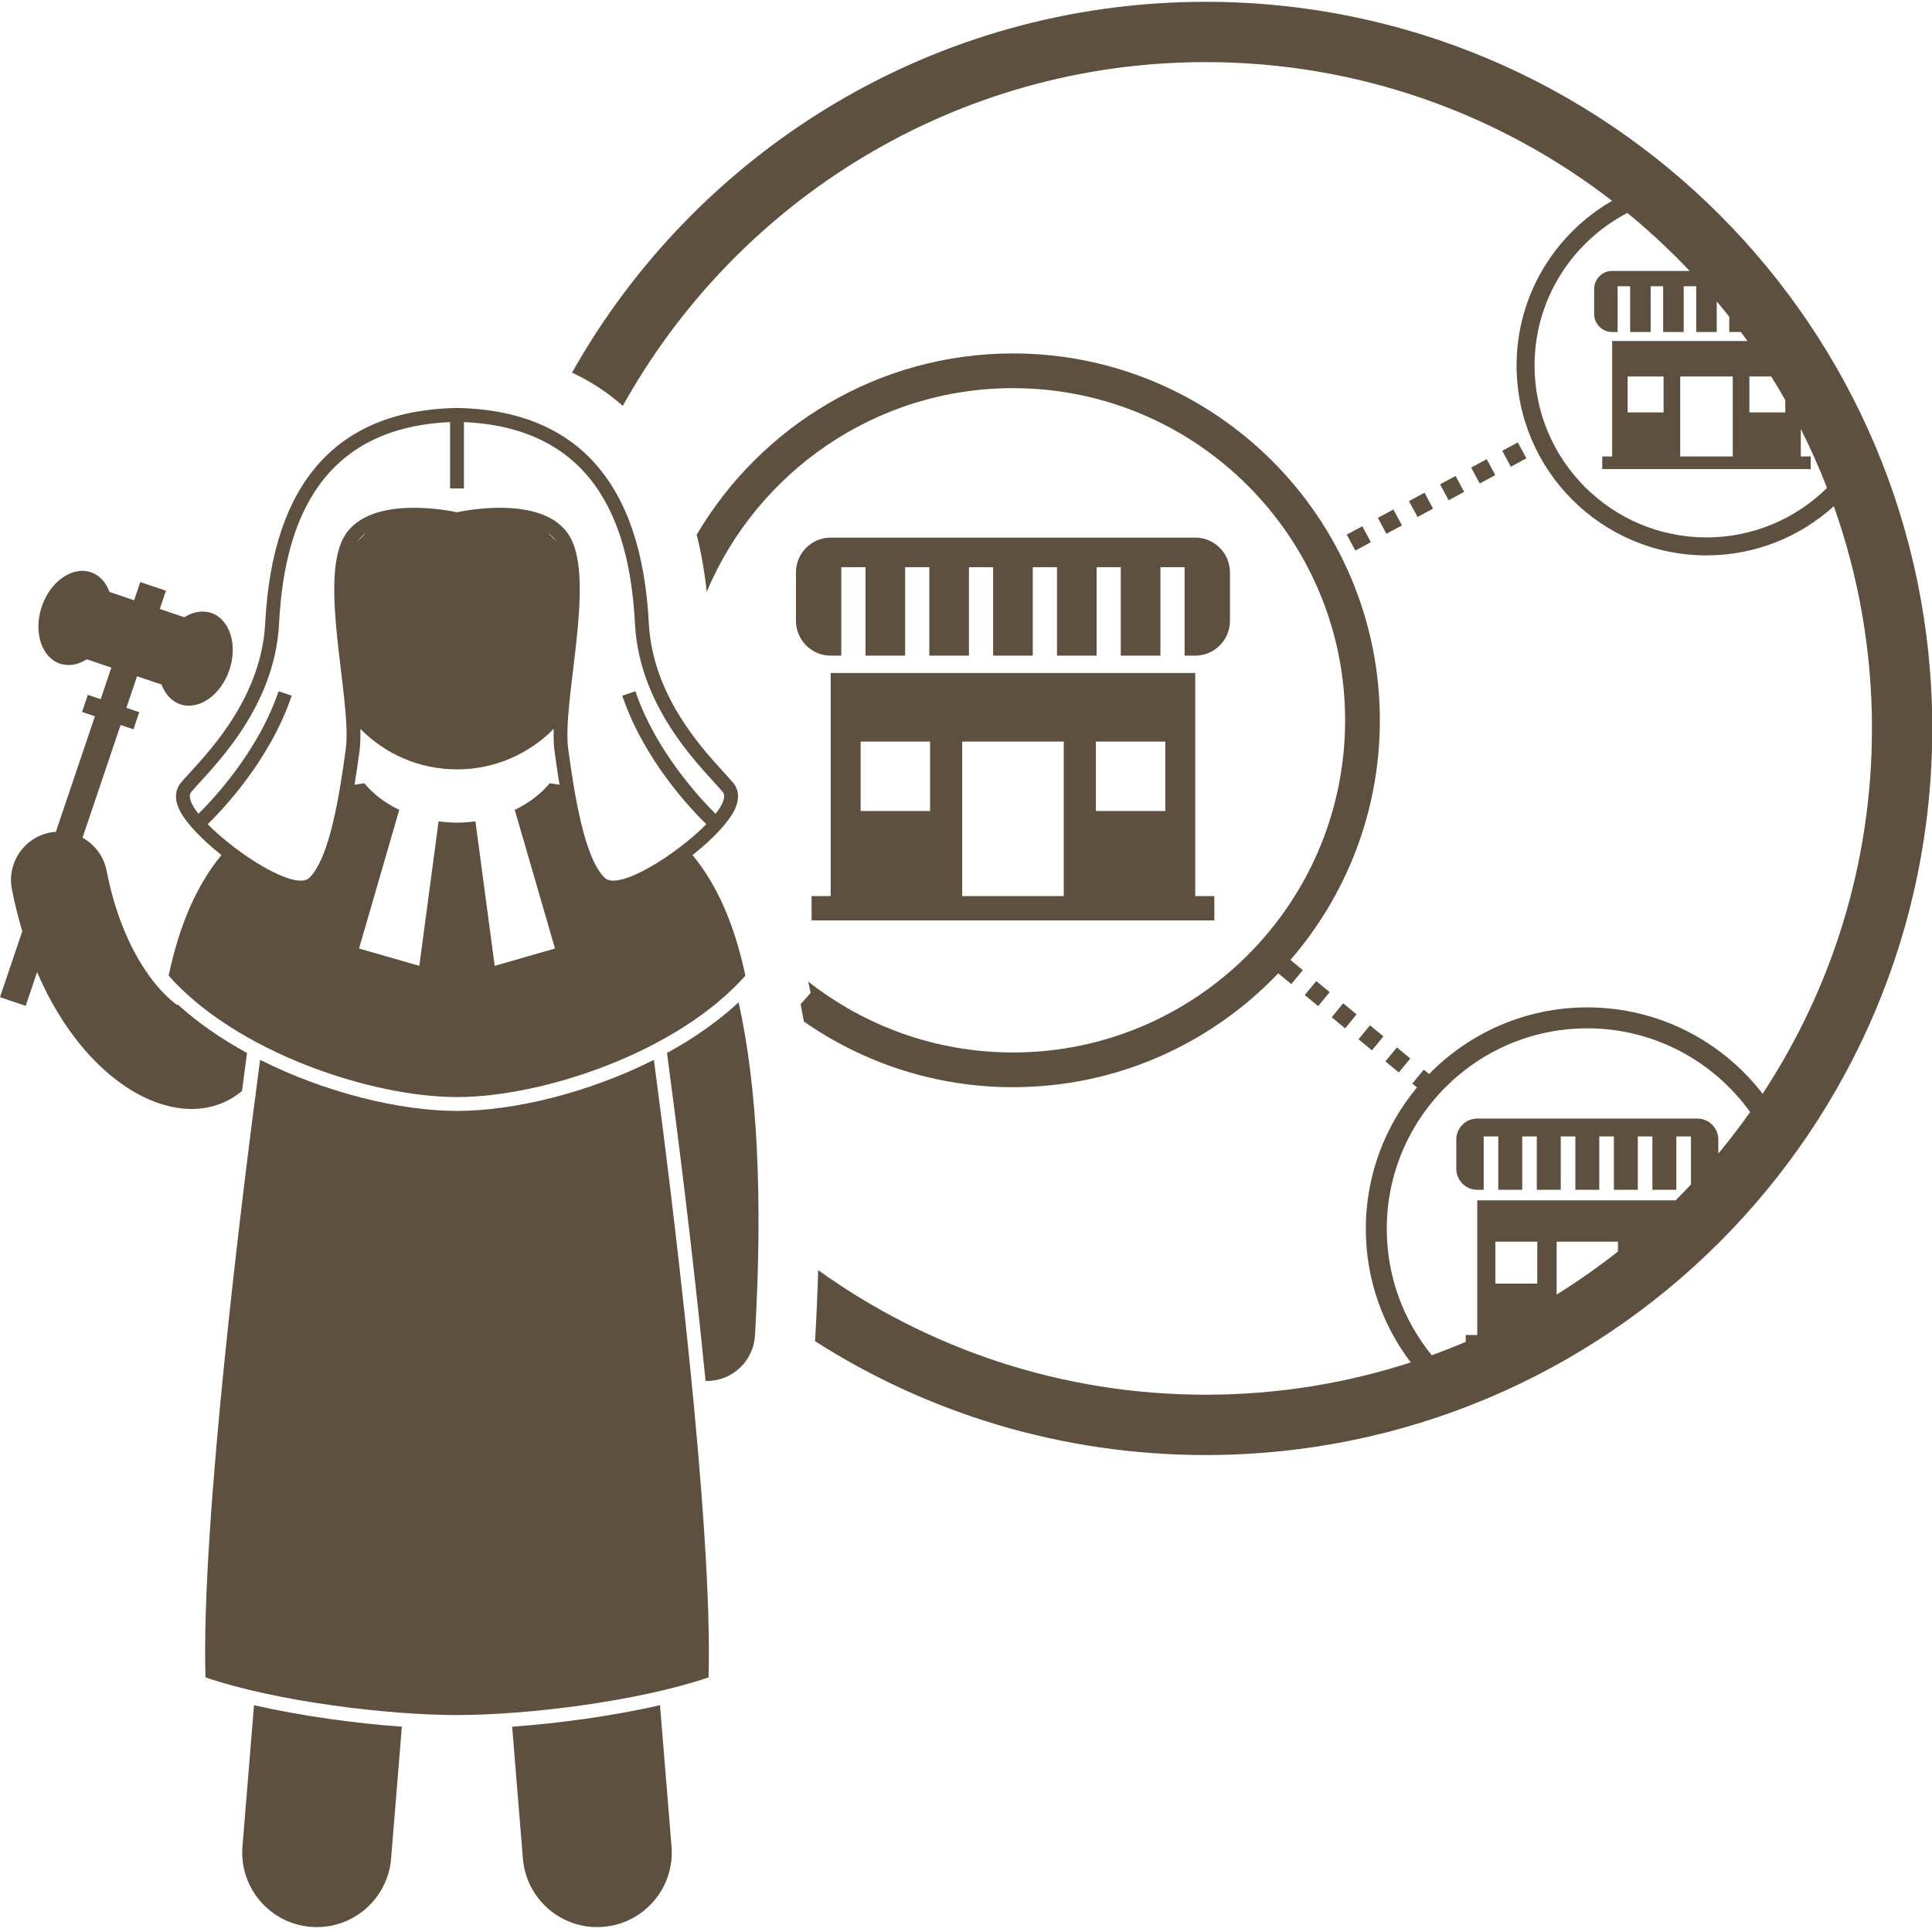 <?xml version="1.0" encoding="UTF-8"?> <svg xmlns="http://www.w3.org/2000/svg" xmlns:xlink="http://www.w3.org/1999/xlink" width="500" zoomAndPan="magnify" viewBox="0 0 375 375" height="500" preserveAspectRatio="xMidYMid meet" version="1.0"><path fill="#5e503f" d="M 238.734 120.52 L 238.734 111.086 C 238.734 107.379 235.703 104.348 231.996 104.348 L 161.234 104.348 C 157.527 104.348 154.496 107.379 154.496 111.086 L 154.496 120.52 C 154.496 124.227 157.527 127.262 161.234 127.262 L 163.297 127.262 L 163.297 110.09 L 167.988 110.09 L 167.988 127.262 L 175.684 127.262 L 175.684 110.09 L 180.379 110.09 L 180.379 127.262 L 188.074 127.262 L 188.074 110.09 L 192.766 110.09 L 192.766 127.262 L 200.461 127.262 L 200.461 110.09 L 205.156 110.09 L 205.156 127.262 L 212.852 127.262 L 212.852 110.09 L 217.543 110.09 L 217.543 127.262 L 225.238 127.262 L 225.238 110.09 L 229.934 110.09 L 229.934 127.262 L 231.992 127.262 C 235.703 127.262 238.734 124.227 238.734 120.52 Z M 238.734 120.52 " fill-opacity="1" fill-rule="nonzero"></path><path fill="#5e503f" d="M 157.527 173.93 L 157.527 178.645 L 235.703 178.645 L 235.703 173.93 L 231.996 173.93 L 231.996 130.629 L 161.234 130.629 L 161.234 173.93 Z M 212.707 143.941 L 226.184 143.941 L 226.184 157.418 L 212.707 157.418 Z M 167.047 143.941 L 180.527 143.941 L 180.527 157.418 L 167.047 157.418 Z M 186.762 143.941 L 206.473 143.941 L 206.473 173.93 L 186.762 173.93 Z M 186.762 143.941 " fill-opacity="1" fill-rule="nonzero"></path><path fill="#5e503f" d="M 248.109 188.922 L 250.645 191.012 L 252.875 188.301 L 250.473 186.32 C 261.273 173.832 267.828 157.578 267.828 139.812 C 267.828 100.547 235.883 68.602 196.617 68.602 C 170.488 68.602 147.617 82.758 135.227 103.793 C 136.082 107.168 136.742 110.852 137.172 114.867 C 146.941 91.668 169.906 75.34 196.617 75.34 C 232.168 75.34 261.086 104.266 261.086 139.812 C 261.086 175.363 232.164 204.285 196.617 204.285 C 181.633 204.285 167.836 199.129 156.875 190.523 L 157.34 192.727 L 155.398 194.918 C 155.617 196.02 155.828 197.137 156.023 198.273 C 167.551 206.301 181.539 211.023 196.617 211.023 C 216.855 211.023 235.133 202.523 248.109 188.922 Z M 248.109 188.922 " fill-opacity="1" fill-rule="nonzero"></path><path fill="#5e503f" d="M 267.441 100.516 L 270.457 98.891 L 272.125 101.98 L 269.105 103.609 Z M 267.441 100.516 " fill-opacity="1" fill-rule="nonzero"></path><path fill="#5e503f" d="M 261.402 103.773 L 264.422 102.145 L 266.086 105.234 L 263.07 106.863 Z M 261.402 103.773 " fill-opacity="1" fill-rule="nonzero"></path><path fill="#5e503f" d="M 279.512 94.008 L 282.531 92.379 L 284.199 95.469 L 281.18 97.098 Z M 279.512 94.008 " fill-opacity="1" fill-rule="nonzero"></path><path fill="#5e503f" d="M 285.551 90.754 L 288.566 89.125 L 290.234 92.215 L 287.219 93.844 Z M 285.551 90.754 " fill-opacity="1" fill-rule="nonzero"></path><path fill="#5e503f" d="M 273.477 97.262 L 276.496 95.637 L 278.16 98.727 L 275.145 100.352 Z M 273.477 97.262 " fill-opacity="1" fill-rule="nonzero"></path><path fill="#5e503f" d="M 291.586 87.5 L 294.605 85.871 L 296.27 88.961 L 293.254 90.59 Z M 291.586 87.5 " fill-opacity="1" fill-rule="nonzero"></path><path fill="#5e503f" d="M 253.25 193.137 L 255.484 190.426 L 258.09 192.57 L 255.859 195.285 Z M 253.25 193.137 " fill-opacity="1" fill-rule="nonzero"></path><path fill="#5e503f" d="M 258.477 197.453 L 260.707 194.742 L 263.316 196.887 L 261.086 199.598 Z M 258.477 197.453 " fill-opacity="1" fill-rule="nonzero"></path><path fill="#5e503f" d="M 263.684 201.723 L 265.918 199.012 L 268.523 201.16 L 266.293 203.871 Z M 263.684 201.723 " fill-opacity="1" fill-rule="nonzero"></path><path fill="#5e503f" d="M 268.902 206.016 L 271.133 203.305 L 273.742 205.453 L 271.508 208.164 Z M 268.902 206.016 " fill-opacity="1" fill-rule="nonzero"></path><path fill="#5e503f" d="M 120.887 78.777 C 142.977 39.023 185.406 12.055 234.02 12.055 C 263.695 12.055 291.062 22.109 312.91 38.98 C 301.844 45.348 294.367 57.285 294.367 70.941 C 294.367 91.266 310.902 107.801 331.227 107.801 C 340.727 107.801 349.402 104.184 355.945 98.258 C 360.734 111.754 363.348 126.27 363.348 141.387 C 363.348 167.551 355.531 191.918 342.125 212.293 C 334.254 202.109 321.934 195.531 308.098 195.531 C 296.078 195.531 285.199 200.496 277.391 208.473 L 276.355 207.621 L 274.125 210.332 L 275.031 211.078 C 268.836 218.527 265.102 228.098 265.102 238.523 C 265.102 248.25 268.355 257.23 273.824 264.441 C 261.277 268.508 247.902 270.715 234.02 270.715 C 205.984 270.715 180.008 261.746 158.801 246.531 C 158.684 250.855 158.492 255.309 158.223 259.914 C 158.215 260.051 158.191 260.18 158.18 260.312 C 180.082 274.309 206.102 282.422 234.02 282.422 C 311.91 282.422 375.051 219.277 375.051 141.387 C 375.051 63.496 311.91 0.352 234.02 0.352 C 181.223 0.352 135.207 29.367 111.035 72.32 C 114.441 73.926 117.785 76.035 120.887 78.777 Z M 331.227 104.312 C 312.824 104.312 297.855 89.344 297.855 70.941 C 297.855 58.078 305.18 46.895 315.871 41.328 C 319.508 44.312 322.98 47.488 326.27 50.84 C 326.836 51.418 327.402 51.996 327.957 52.586 L 312.914 52.586 C 310.996 52.586 309.426 54.156 309.426 56.074 L 309.426 60.957 C 309.426 62.875 310.996 64.445 312.914 64.445 L 313.98 64.445 L 313.98 55.559 L 316.41 55.559 L 316.41 64.445 L 320.391 64.445 L 320.391 55.559 L 322.82 55.559 L 322.82 64.445 L 326.805 64.445 L 326.805 55.559 L 329.234 55.559 L 329.234 64.445 L 333.219 64.445 L 333.219 58.5 C 334.039 59.484 334.852 60.477 335.648 61.484 L 335.648 64.445 L 337.91 64.445 C 338.34 65.023 338.762 65.605 339.184 66.191 L 312.914 66.191 L 312.914 88.602 L 310.996 88.602 L 310.996 91.043 L 351.457 91.043 L 351.457 88.602 L 349.539 88.602 L 349.539 83.277 C 351.414 86.988 353.113 90.801 354.629 94.703 C 348.598 100.641 340.336 104.312 331.227 104.312 Z M 326.125 88.602 L 326.125 73.078 L 336.324 73.078 L 336.324 88.602 Z M 315.922 80.055 L 315.922 73.078 L 322.898 73.078 L 322.898 80.055 Z M 339.555 80.055 L 339.555 73.078 L 343.789 73.078 C 344.734 74.59 345.648 76.117 346.527 77.668 L 346.527 80.055 Z M 269.172 238.52 C 269.172 217.059 286.633 199.598 308.098 199.598 C 321.102 199.598 332.633 206.016 339.703 215.848 C 338.371 217.734 336.988 219.586 335.559 221.395 C 334.891 222.242 334.215 223.078 333.523 223.906 L 333.523 221.18 C 333.523 218.941 331.695 217.109 329.457 217.109 L 286.738 217.109 C 284.5 217.109 282.668 218.941 282.668 221.18 L 282.668 226.875 C 282.668 229.113 284.5 230.941 286.738 230.941 L 287.98 230.941 L 287.98 220.578 L 290.816 220.578 L 290.816 230.941 L 295.461 230.941 L 295.461 220.578 L 298.293 220.578 L 298.293 230.941 L 302.941 230.941 L 302.941 220.578 L 305.773 220.578 L 305.773 230.941 L 310.418 230.941 L 310.418 220.578 L 313.254 220.578 L 313.254 230.941 L 317.898 230.941 L 317.898 220.578 L 320.73 220.578 L 320.73 230.941 L 325.379 230.941 L 325.379 220.578 L 328.211 220.578 L 328.211 229.91 C 327.234 230.949 326.246 231.973 325.238 232.977 L 286.734 232.977 L 286.734 259.117 L 284.496 259.117 L 284.496 260.457 C 282.328 261.379 280.129 262.242 277.898 263.047 C 272.449 256.348 269.172 247.812 269.172 238.52 Z M 290.246 249.148 L 290.246 241.012 L 298.383 241.012 L 298.383 249.148 Z M 314.047 242.91 C 310.246 245.914 306.27 248.703 302.145 251.27 L 302.145 241.012 L 314.047 241.012 Z M 314.047 242.91 " fill-opacity="1" fill-rule="nonzero"></path><path fill="#5e503f" d="M 4.988 195.238 L 7.203 188.684 C 14.684 206.105 27.027 215.25 37.188 215.25 C 37.27 215.25 37.352 215.246 37.438 215.246 C 37.5 215.246 37.562 215.246 37.625 215.242 C 41.238 215.148 44.453 213.883 46.973 211.754 C 47.332 209 47.66 206.523 47.945 204.379 C 42.98 201.664 38.375 198.5 34.465 194.938 C 34.453 194.996 34.441 195.051 34.434 195.113 C 31.336 192.867 26.758 187.789 23.41 178.789 C 22.348 175.926 21.406 172.68 20.684 168.988 C 20.129 166.16 18.352 163.891 16.016 162.598 L 23.41 140.719 L 25.902 141.559 L 27.027 138.234 L 24.531 137.391 L 26.602 131.266 L 31.367 132.875 C 31.82 134.109 32.531 135.145 33.465 135.871 C 33.922 136.223 34.426 136.512 34.988 136.703 C 38.598 137.922 42.863 134.941 44.523 130.039 C 46.18 125.141 44.594 120.18 40.98 118.965 C 40.629 118.844 40.266 118.777 39.902 118.734 C 38.52 118.578 37.094 118.973 35.785 119.809 L 31.016 118.195 L 32.211 114.66 L 27.227 112.973 L 26.031 116.512 L 21.258 114.898 C 20.586 113.062 19.34 111.648 17.641 111.074 C 14.031 109.855 9.762 112.84 8.105 117.738 C 6.453 122.637 8.035 127.594 11.645 128.816 C 13.348 129.391 15.191 129.023 16.844 127.969 L 21.613 129.582 L 19.543 135.703 L 17.047 134.859 L 15.926 138.188 L 18.422 139.031 L 10.844 161.457 C 10.461 161.484 10.074 161.527 9.691 161.602 C 4.617 162.602 1.312 167.523 2.309 172.598 C 2.867 175.453 3.551 178.164 4.328 180.742 L 0 193.551 Z M 4.988 195.238 " fill-opacity="1" fill-rule="nonzero"></path><path fill="#5e503f" d="M 129.461 204.379 C 131.215 217.449 134.461 242.707 136.945 268.039 C 137.031 268.043 137.117 268.047 137.203 268.047 C 142.121 268.047 146.246 264.207 146.539 259.23 C 148.094 232.656 147.023 211.055 143.363 194.551 C 139.363 198.273 134.605 201.566 129.461 204.379 Z M 129.461 204.379 " fill-opacity="1" fill-rule="nonzero"></path><path fill="#5e503f" d="M 49.301 330.98 L 48.562 340.062 L 47.066 358.398 C 46.418 366.367 52.348 373.352 60.312 374 C 68.277 374.645 75.262 368.719 75.91 360.754 L 77.266 344.145 L 78 335.152 C 68.934 334.496 58.496 333.082 49.301 330.98 Z M 49.301 330.98 " fill-opacity="1" fill-rule="nonzero"></path><path fill="#5e503f" d="M 99.41 335.152 L 100.141 344.145 L 101.496 360.754 C 102.145 368.723 109.129 374.648 117.094 374 C 125.059 373.348 130.992 366.367 130.34 358.398 L 128.848 340.062 L 128.105 330.98 C 118.914 333.082 108.477 334.496 99.41 335.152 Z M 99.41 335.152 " fill-opacity="1" fill-rule="nonzero"></path><path fill="#5e503f" d="M 126.918 205.715 C 114.293 212.082 99.809 215.629 88.703 215.629 C 77.598 215.629 63.117 212.082 50.488 205.715 C 47.172 230.621 39 295.664 39.879 325.578 C 53.574 330.258 75.203 332.891 88.707 332.891 C 102.203 332.891 123.832 330.258 137.531 325.578 C 138.406 295.664 130.234 230.621 126.918 205.715 Z M 126.918 205.715 " fill-opacity="1" fill-rule="nonzero"></path><path fill="#5e503f" d="M 35.043 152.023 C 34.414 152.801 33.547 154.5 34.809 157.148 C 36.004 159.66 39.203 162.969 42.984 165.969 C 38.383 171.551 34.895 179.125 32.734 189.375 C 45.902 204.238 72.027 212.941 88.703 212.941 C 105.383 212.941 131.508 204.238 144.676 189.375 C 142.516 179.125 139.027 171.551 134.426 165.969 C 138.211 162.969 141.406 159.66 142.602 157.148 C 143.863 154.5 142.996 152.801 142.367 152.023 C 141.895 151.441 141.266 150.75 140.465 149.879 C 135.98 144.977 126.648 134.777 125.934 120.938 C 124.527 93.664 112.02 79.613 88.656 79.18 C 65.391 79.613 52.883 93.664 51.477 120.938 C 50.766 134.773 41.43 144.977 36.945 149.879 C 36.145 150.75 35.516 151.441 35.043 152.023 Z M 108.008 105.098 C 107.473 104.52 106.914 103.969 106.332 103.441 C 106.984 103.895 107.551 104.445 108.008 105.098 Z M 99.914 157.191 L 107.727 184.105 L 96.02 187.469 L 92.281 159.422 C 91.117 159.574 89.926 159.672 88.707 159.672 C 87.484 159.672 86.293 159.574 85.129 159.422 L 81.391 187.469 L 69.688 184.105 L 77.496 157.191 C 74.762 155.887 72.445 154.121 70.715 152.027 C 70.074 152.121 69.441 152.219 68.816 152.324 C 69.164 150.172 69.484 147.961 69.785 145.738 C 69.949 144.504 69.984 143.051 69.941 141.473 C 74.715 146.324 81.359 149.336 88.707 149.336 C 96.055 149.336 102.695 146.324 107.473 141.473 C 107.43 143.051 107.461 144.504 107.629 145.738 C 107.926 147.961 108.246 150.172 108.598 152.324 C 107.969 152.215 107.336 152.121 106.699 152.027 C 104.965 154.121 102.645 155.887 99.914 157.191 Z M 69.402 105.098 C 69.859 104.445 70.43 103.895 71.082 103.438 C 70.496 103.965 69.938 104.52 69.402 105.098 Z M 54.164 121.078 C 55.039 104.148 60.395 83.113 87.359 81.93 L 87.359 94.812 L 90.051 94.812 L 90.051 81.93 C 117.016 83.113 122.371 104.148 123.246 121.078 C 124.133 138.285 137.258 149.992 140.273 153.719 C 140.969 154.578 140.324 156.129 138.891 157.957 C 136.117 155.223 127.293 145.883 123.336 134.176 L 120.785 135.035 C 125.027 147.594 134.273 157.234 137.098 159.977 C 131.32 165.863 120.074 172.957 117.391 170.395 C 113.488 166.668 111.535 154.605 110.293 145.379 C 109.051 136.156 115.617 112.918 110.648 104.223 C 105.68 95.531 88.703 99.434 88.703 99.434 C 88.703 99.434 71.727 95.531 66.762 104.223 C 61.793 112.918 68.355 136.156 67.113 145.379 C 65.875 154.605 63.922 166.668 60.02 170.395 C 57.332 172.957 46.086 165.863 40.309 159.977 C 43.137 157.234 52.379 147.594 56.621 135.035 L 54.07 134.176 C 50.117 145.887 41.289 155.223 38.52 157.957 C 37.082 156.129 36.438 154.578 37.133 153.719 C 40.152 149.992 53.277 138.285 54.164 121.078 Z M 54.164 121.078 " fill-opacity="1" fill-rule="nonzero"></path></svg> 